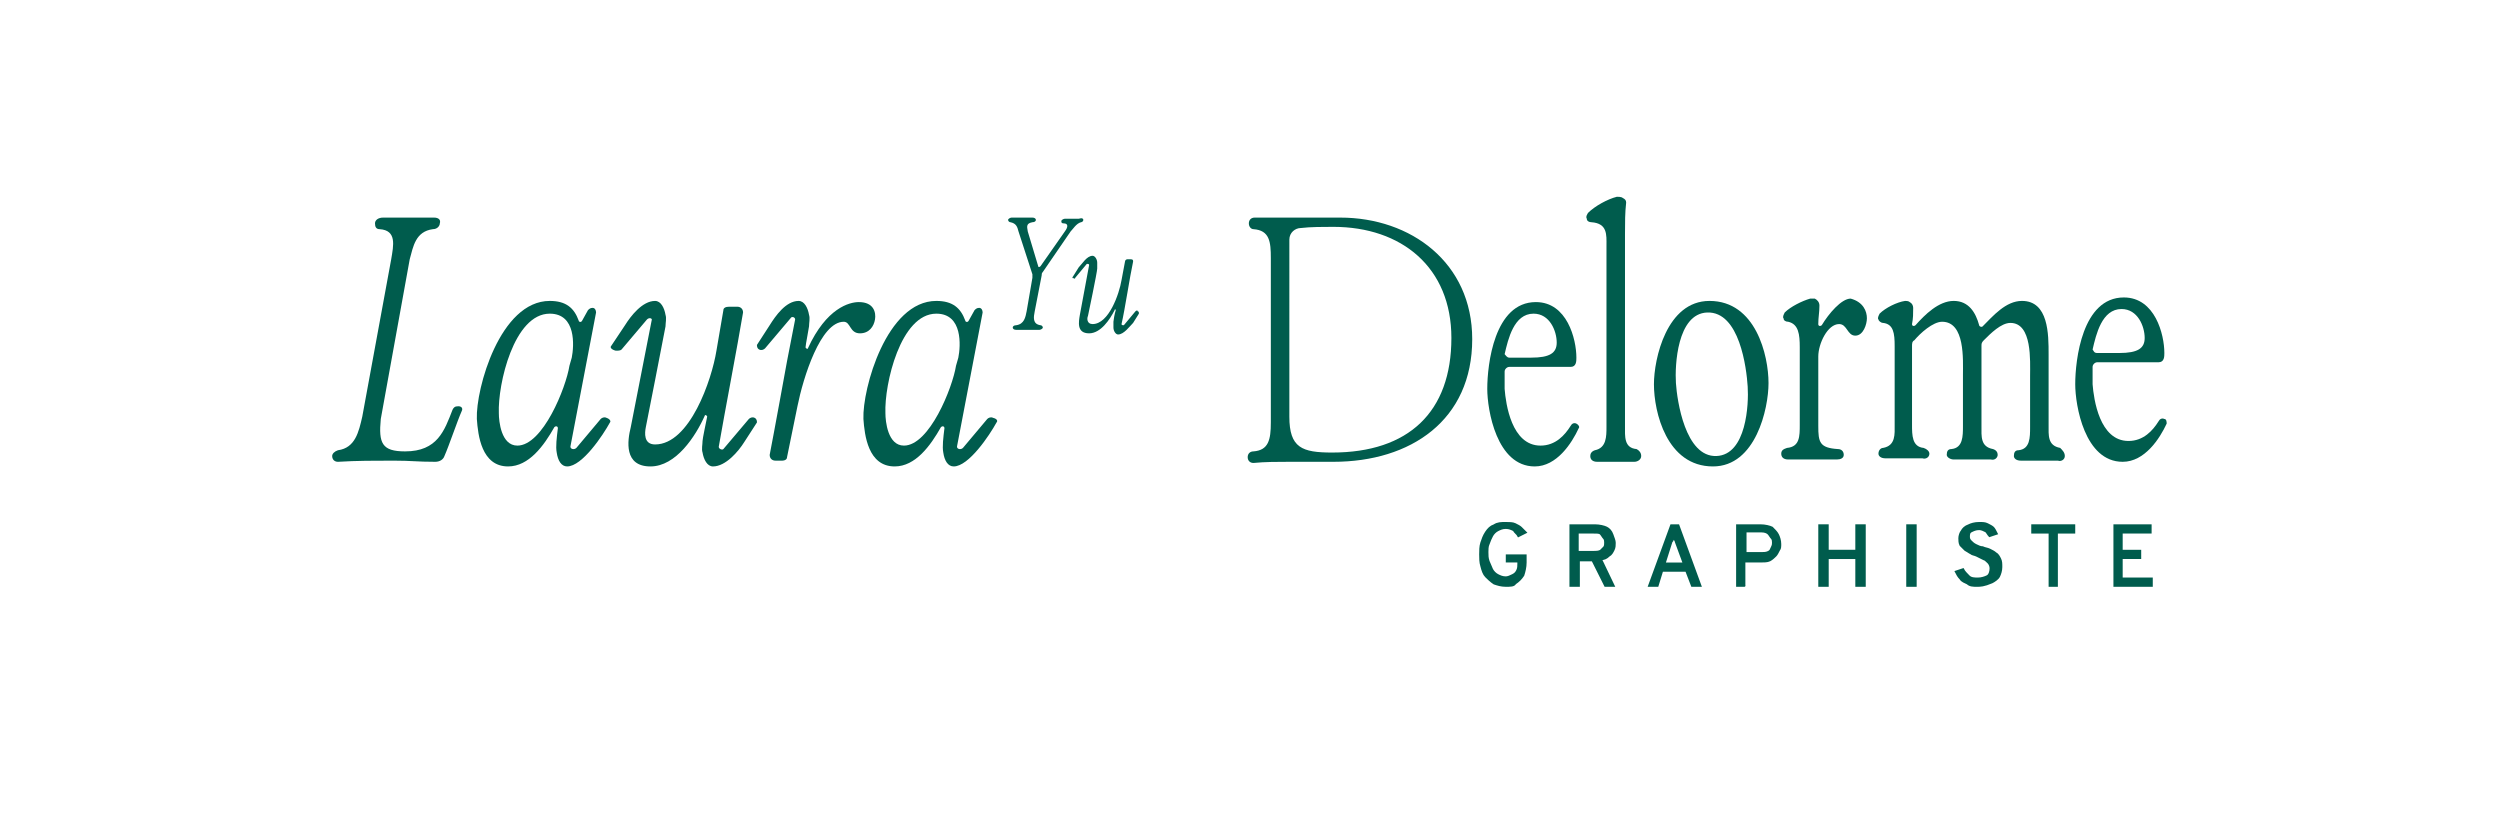 <?xml version="1.0" encoding="utf-8"?>
<!-- Generator: Adobe Illustrator 25.4.1, SVG Export Plug-In . SVG Version: 6.00 Build 0)  -->
<svg version="1.1" id="Calque_1" xmlns="http://www.w3.org/2000/svg" xmlns:xlink="http://www.w3.org/1999/xlink" x="0px" y="0px"
	 viewBox="0 0 216 72" style="enable-background:new 0 0 216 72;" xml:space="preserve">
<style type="text/css">
	.st0{display:none;}
	.st1{fill:#005C4D;}
	.st2{fill:#005C4D;stroke:#005C4D;stroke-width:0.2;stroke-miterlimit:10;}
</style>
<g id="Repères" class="st0">
</g>
<path class="st1" d="M187.2,36.6c-0.6,1.3-1.9,3.3-3.8,3.3c-3.3,0-4.1-4.9-4.1-6.7c0-2.1,0.6-7.5,4.2-7.5c2.7,0,3.5,3.2,3.5,4.8
	c0,0.3,0,0.8-0.5,0.8h-5.3c-0.2,0-0.4,0.2-0.4,0.4c0,0.5,0,1,0,1.5c0.1,1.3,0.6,4.9,3.1,4.9c1.3,0,2.1-0.9,2.6-1.7
	c0.1-0.2,0.3-0.3,0.5-0.2C187.2,36.2,187.2,36.5,187.2,36.6z M181.2,30.5h1.9c1.6,0,2.2-0.4,2.2-1.3c0-1-0.6-2.5-2-2.5
	c-1.7,0-2.2,2.2-2.5,3.5C180.9,30.3,180.9,30.5,181.2,30.5z"/>
<path class="st1" d="M39.9,35.5c-0.4,0.9-1.1,3-1.5,3.9c-0.1,0.3-0.4,0.5-0.8,0.5c-1.6,0-2-0.1-3.6-0.1c-1.6,0-3.2,0-4.8,0.1
	c-0.3,0-0.5-0.2-0.5-0.5c0-0.2,0.2-0.4,0.5-0.5c1.5-0.2,1.8-1.6,2.1-2.9l2.5-13.6c0.2-1.2,0.5-2.5-1-2.6c-0.3,0-0.4-0.2-0.4-0.5
	c0-0.3,0.3-0.5,0.7-0.5c0.7,0,1.5,0,2.2,0c0.7,0,1.5,0,2.2,0c0.4,0,0.6,0.2,0.5,0.5c0,0.2-0.2,0.5-0.6,0.5c-1.5,0.2-1.7,1.5-2,2.6
	l-2.5,13.8C32.7,38.3,33,39,35,39c2.8,0,3.4-1.8,4.1-3.6c0.1-0.2,0.2-0.3,0.5-0.3C39.9,35.1,40,35.3,39.9,35.5z"/>
<path class="st1" d="M52.7,36.5c-0.6,1.1-2.4,3.8-3.7,3.8c-0.5,0-0.8-0.5-0.9-1.2c-0.1-0.5,0-1.3,0.1-2.1c0-0.2-0.2-0.2-0.3-0.1
	c-0.9,1.6-2.2,3.4-4,3.4c-2.3,0-2.6-2.7-2.7-4.1c-0.1-2.6,2-10.2,6.3-10.2c1.4,0,2.1,0.6,2.5,1.7c0,0.1,0.2,0.2,0.3,0l0.5-0.9
	c0.1-0.1,0.2-0.2,0.4-0.2c0.2,0,0.3,0.2,0.3,0.4l-2.2,11.5c-0.1,0.3,0.3,0.4,0.5,0.2l2.1-2.5c0.1-0.1,0.3-0.2,0.5-0.1
	C52.7,36.2,52.8,36.4,52.7,36.5z M49.4,30.9c0.2-1,0.4-3.8-1.9-3.8c-3.1,0-4.5,6.1-4.4,8.6c0,0.7,0.2,2.8,1.6,2.8
	c2.2,0,4.2-5,4.5-6.9L49.4,30.9z"/>
<path class="st1" d="M52.8,29.9l1.2-1.8c0.5-0.8,1.5-2.1,2.6-2.1c0.5,0,0.8,0.6,0.9,1.2c0.1,0.3,0,0.7,0,1c-0.1,0.6-1.7,8.7-1.7,8.7
	c-0.1,0.5-0.2,1.5,0.8,1.5c3,0,4.9-5.6,5.3-8.1l0.6-3.5c0-0.2,0.2-0.3,0.5-0.3h0.7c0.3,0,0.5,0.2,0.5,0.5c-0.5,3-1.6,8.7-2.1,11.6
	c0,0.2,0.3,0.3,0.4,0.2l2.2-2.6c0.1-0.1,0.3-0.2,0.5-0.1c0.2,0.1,0.2,0.3,0.2,0.4l-1.1,1.7c-0.5,0.8-1.6,2.1-2.7,2.1
	c-0.5,0-0.8-0.6-0.9-1.2c-0.1-0.3,0-0.7,0-1c0-0.2,0.3-1.6,0.4-2.1c0-0.1-0.2-0.2-0.2-0.1c-0.8,1.8-2.5,4.4-4.7,4.4
	c-2.3,0-2-2.2-1.7-3.4l1.8-9.2c0.1-0.2-0.2-0.3-0.4-0.1l-2.2,2.6c-0.1,0.1-0.3,0.1-0.5,0.1C52.8,30.2,52.7,30,52.8,29.9z"/>
<path class="st1" d="M75.6,27.6c-0.1,0.6-0.5,1.2-1.3,1.2c-0.9,0-0.8-1-1.4-1c-2,0-3.5,4.8-4,7.3L68,39.5c0,0.2-0.2,0.3-0.4,0.3H67
	c-0.3,0-0.5-0.2-0.5-0.5c0.3-1.5,1.5-8.1,1.5-8.1l0.7-3.6c0-0.2-0.3-0.3-0.4-0.1l-2.2,2.6c-0.1,0.1-0.3,0.2-0.5,0.1
	c-0.2-0.1-0.2-0.3-0.2-0.4l1.1-1.7c0.5-0.8,1.4-2.1,2.5-2.1c0.5,0,0.8,0.6,0.9,1.2c0.1,0.3,0,0.7,0,1c0,0.1-0.3,1.6-0.3,1.8
	c0,0.1,0.2,0.2,0.2,0.1c1.6-3.5,3.6-4,4.4-4C75.5,26.1,75.7,27,75.6,27.6z"/>
<path class="st1" d="M86.1,36.5c-0.6,1.1-2.4,3.8-3.7,3.8c-0.5,0-0.8-0.5-0.9-1.2c-0.1-0.5,0-1.3,0.1-2.1c0-0.2-0.2-0.2-0.3-0.1
	c-0.9,1.6-2.2,3.4-4,3.4c-2.3,0-2.6-2.7-2.7-4.1c-0.1-2.6,2-10.2,6.3-10.2c1.4,0,2.1,0.6,2.5,1.7c0,0.1,0.2,0.2,0.3,0l0.5-0.9
	c0.1-0.1,0.2-0.2,0.4-0.2c0.2,0,0.3,0.2,0.3,0.4l-2.2,11.5c-0.1,0.3,0.3,0.4,0.5,0.2l2.1-2.5c0.1-0.1,0.3-0.2,0.5-0.1
	C86.2,36.2,86.2,36.4,86.1,36.5z M82.8,30.9c0.2-1,0.4-3.8-1.9-3.8c-3.1,0-4.5,6.1-4.4,8.6c0,0.7,0.2,2.8,1.6,2.8
	c2.2,0,4.2-5,4.5-6.9L82.8,30.9z"/>
<path class="st1" d="M93.6,19c0,0.1-0.1,0.2-0.2,0.2c-0.4,0.1-0.7,0.6-0.9,0.8l-2.4,3.5C90,23.6,90,23.7,90,23.8l-0.6,3.1
	c-0.1,0.5-0.2,1.1,0.5,1.2c0.1,0,0.2,0.1,0.2,0.2c0,0.1-0.2,0.2-0.3,0.2c-0.3,0-0.7,0-1,0c-0.3,0-0.7,0-1,0c-0.2,0-0.3-0.1-0.3-0.2
	c0-0.1,0.1-0.2,0.3-0.2c0.7-0.1,0.8-0.7,0.9-1.2l0.5-2.9c0-0.1,0-0.2,0-0.3L88,20c-0.1-0.4-0.2-0.7-0.7-0.8c-0.1,0-0.2-0.1-0.2-0.2
	c0-0.1,0.2-0.2,0.3-0.2c0.4,0,0.5,0,0.9,0c0.3,0,0.7,0,0.9,0c0.2,0,0.3,0.1,0.3,0.2c0,0.1-0.1,0.2-0.3,0.2c-0.5,0.1-0.5,0.3-0.4,0.8
	l0.9,3c0,0.1,0.1,0.1,0.2,0l2.1-3c0.3-0.4,0.3-0.7-0.1-0.7c-0.2,0-0.2-0.1-0.2-0.2c0-0.1,0.2-0.2,0.3-0.2c0.2,0,0.4,0,0.6,0
	s0.4,0,0.6,0C93.5,18.8,93.6,18.9,93.6,19z"/>
<path class="st1" d="M92.7,23.9l0.5-0.8c0.3-0.3,0.7-1,1.2-1c0.2,0,0.4,0.3,0.4,0.6c0,0.2,0,0.3,0,0.5c0,0.3-0.8,4.1-0.8,4.1
	c-0.1,0.2-0.1,0.7,0.4,0.7c1.4,0,2.3-2.6,2.5-3.8l0.3-1.6c0-0.1,0.1-0.2,0.2-0.2h0.3c0.2,0,0.2,0.1,0.2,0.2c-0.3,1.4-0.7,4.1-1,5.4
	c0,0.1,0.1,0.1,0.2,0.1l1-1.2c0.1-0.1,0.2-0.1,0.2,0c0.1,0,0.1,0.1,0.1,0.2l-0.5,0.8c-0.3,0.3-0.8,1-1.3,1c-0.2,0-0.4-0.3-0.4-0.6
	c0-0.2,0-0.3,0-0.5c0-0.1,0.1-0.7,0.2-1c0-0.1-0.1-0.1-0.1,0c-0.4,0.8-1.2,2-2.2,2c-1.1,0-0.9-1-0.8-1.6l0.8-4.3
	c0-0.1-0.1-0.1-0.2-0.1l-1,1.2c0,0.1-0.1,0.1-0.2,0C92.7,24.1,92.6,24,92.7,23.9z"/>
<path class="st1" d="M127.2,29.3c0,7-5.3,10.6-12,10.6c-0.8,0-2.6,0-3.8,0c-1,0-2.1,0-3.1,0.1c-0.3,0-0.5-0.2-0.5-0.5
	c0-0.3,0.2-0.5,0.5-0.5c1.3-0.1,1.5-1,1.5-2.5V22.3c0-1.4-0.1-2.4-1.5-2.5c-0.2,0-0.4-0.2-0.4-0.5c0-0.3,0.2-0.5,0.5-0.5
	c1,0,1.9,0,3,0c0.9,0,3.2,0,4.4,0C121.9,18.8,127.2,22.7,127.2,29.3z M125.4,29.2c0-6.1-4.3-9.6-10.2-9.6c-0.8,0-2,0-2.8,0.1
	c-0.5,0-1,0.4-1,1V36c0,2.7,1.1,3.1,3.7,3.1C121.7,39.1,125.4,35.6,125.4,29.2z"/>
<path class="st1" d="M136.4,37c-0.6,1.3-1.9,3.3-3.8,3.3c-3.3,0-4.1-4.9-4.1-6.7c0-2.1,0.6-7.5,4.2-7.5c2.7,0,3.5,3.2,3.5,4.8
	c0,0.3,0,0.8-0.5,0.8h-5.3c-0.2,0-0.4,0.2-0.4,0.4c0,0.5,0,1,0,1.5c0.1,1.3,0.6,4.9,3.1,4.9c1.3,0,2.1-0.9,2.6-1.7
	c0.1-0.2,0.3-0.3,0.5-0.2C136.4,36.7,136.5,36.9,136.4,37z M130.4,30.9h1.9c1.6,0,2.2-0.4,2.2-1.3c0-1-0.6-2.5-2-2.5
	c-1.7,0-2.2,2.2-2.5,3.5C130.1,30.7,130.2,30.9,130.4,30.9z"/>
<path class="st1" d="M141.8,39.4c0,0.3-0.3,0.5-0.6,0.5c-0.5,0-1.1,0-1.6,0s-1.1,0-1.6,0c-0.4,0-0.6-0.2-0.6-0.5
	c0-0.2,0.1-0.4,0.4-0.5c1-0.2,1-1.2,1-2V21.2c0-0.9,0.1-1.9-1.3-2c-0.2,0-0.4-0.1-0.4-0.3c-0.1-0.2,0-0.3,0.1-0.5
	c0.6-0.6,1.7-1.2,2.5-1.4c0.1,0,0.4,0,0.5,0.1c0.2,0.1,0.3,0.2,0.3,0.4c-0.1,0.9-0.1,1.7-0.1,2.7v16.6c0,0.9-0.1,1.9,1,2
	C141.6,38.9,141.8,39.1,141.8,39.4z"/>
<path class="st1" d="M148,40.3c-4,0-5.1-4.7-5.1-7.1c0-2.2,1.1-7.2,4.8-7.2c4,0,5.1,4.7,5.1,7.1C152.8,35.3,151.7,40.3,148,40.3z
	 M147.5,27c-2.6,0.1-2.8,4.6-2.7,6.1c0.1,1.5,0.8,6.4,3.5,6.3c2.6-0.1,2.8-4.5,2.7-6C150.9,31.8,150.3,26.9,147.5,27z"/>
<path class="st1" d="M161.3,27.5c0,0.5-0.3,1.5-1,1.5s-0.7-1-1.4-1c-1,0-1.8,1.7-1.8,2.8v6c0,1.4,0.1,1.9,1.7,2
	c0.3,0,0.5,0.2,0.5,0.5c0,0.3-0.3,0.4-0.6,0.4c-0.6,0-1.3,0-1.9,0c-0.8,0-1.6,0-2.3,0c-0.4,0-0.6-0.2-0.6-0.5c0-0.3,0.2-0.4,0.5-0.5
	c1.1-0.1,1.1-1,1.1-2v-6.7c0-1.1-0.1-2-1-2.2c-0.2,0-0.4-0.1-0.4-0.3c-0.1-0.1,0-0.3,0.1-0.5c0.5-0.5,1.5-1,2.2-1.2
	c0.1,0,0.2,0,0.4,0c0.2,0.1,0.4,0.3,0.4,0.6c0,0.6-0.1,1-0.1,1.6c0,0.2,0.2,0.2,0.3,0.1c0.6-1,1.7-2.3,2.5-2.3
	C161,26.1,161.3,26.9,161.3,27.5z"/>
<path class="st1" d="M178.4,39.4c0,0.3-0.3,0.5-0.6,0.4c-0.5,0-1.1,0-1.6,0c-0.5,0-1.1,0-1.6,0c-0.4,0-0.6-0.2-0.6-0.4
	c0-0.3,0.1-0.5,0.4-0.5c1-0.1,1-1.1,1-2v-4.4c0-1.3,0.2-4.6-1.7-4.6c-0.8,0-1.7,0.9-2.3,1.5c-0.2,0.2-0.2,0.3-0.2,0.5
	c0,0.3,0,0.6,0,0.8v6.1c0,0.9-0.1,1.8,1,2c0.3,0.1,0.4,0.3,0.4,0.5s-0.2,0.5-0.6,0.4c-0.5,0-1.1,0-1.6,0s-1,0-1.6,0
	c-0.3,0-0.6-0.2-0.6-0.4c0-0.3,0.1-0.5,0.4-0.5c1-0.1,1-1.1,1-2v-4.4c0-1.3,0.2-4.6-1.8-4.6c-0.8,0-1.9,1-2.4,1.6
	c-0.2,0.1-0.2,0.3-0.2,0.5v6.8c0,0.9,0,1.9,1,2c0.3,0.1,0.5,0.3,0.5,0.5c0,0.3-0.3,0.5-0.6,0.4c-0.5,0-1.1,0-1.6,0
	c-0.5,0-1.1,0-1.6,0c-0.4,0-0.6-0.2-0.6-0.4c0-0.3,0.2-0.5,0.4-0.5c1.1-0.2,1-1.2,1-2c0-3.6,0-3.2,0-6.8c0-1.1-0.1-1.9-1-2
	c-0.2,0-0.4-0.2-0.4-0.3c-0.1-0.1,0-0.3,0.1-0.5c0.5-0.5,1.5-1,2.2-1.1c0.1,0,0.3,0,0.4,0.1c0.2,0.1,0.3,0.3,0.3,0.5
	c0,0.5,0,0.9-0.1,1.4c0,0.2,0.2,0.2,0.3,0.1c0.8-0.9,2-2.1,3.3-2.1c1.3,0,1.9,1,2.2,2.1c0,0.1,0.2,0.2,0.3,0.1
	c0.9-0.9,2-2.2,3.4-2.2c2.3,0,2.3,2.9,2.3,4.6v6.1c0,0.9-0.1,1.8,1,2C178.2,38.9,178.4,39.1,178.4,39.4z"/>
<path class="st2" d="M130.1,50.6c-0.4,0-0.7-0.1-1-0.2c-0.3-0.2-0.5-0.4-0.7-0.6s-0.3-0.5-0.4-0.9c-0.1-0.3-0.1-0.7-0.1-1
	c0-0.3,0-0.7,0.1-1c0.1-0.3,0.2-0.6,0.4-0.9c0.2-0.3,0.4-0.5,0.7-0.6c0.3-0.2,0.6-0.2,1-0.2c0.3,0,0.6,0,0.8,0.1
	c0.2,0.1,0.4,0.2,0.5,0.3c0.1,0.1,0.3,0.3,0.4,0.4l-0.6,0.3c-0.1-0.2-0.3-0.3-0.4-0.5c-0.2-0.1-0.4-0.2-0.7-0.2
	c-0.3,0-0.5,0.1-0.7,0.2c-0.2,0.1-0.4,0.3-0.5,0.5c-0.1,0.2-0.2,0.4-0.3,0.7c-0.1,0.2-0.1,0.5-0.1,0.7c0,0.3,0,0.5,0.1,0.8
	c0.1,0.2,0.2,0.5,0.3,0.7c0.1,0.2,0.3,0.4,0.5,0.5c0.2,0.1,0.4,0.2,0.7,0.2c0.2,0,0.4-0.1,0.6-0.2c0.2-0.1,0.3-0.2,0.4-0.4
	c0.1-0.2,0.1-0.4,0.1-0.6v-0.2h-1V48h1.6v0.6c0,0.4-0.1,0.8-0.2,1.1c-0.2,0.3-0.4,0.5-0.7,0.7C130.8,50.6,130.5,50.6,130.1,50.6z"/>
<path class="st2" d="M135.7,50.6v-5.2h2.1c0.4,0,0.8,0.1,1,0.2s0.4,0.3,0.5,0.6s0.2,0.5,0.2,0.7c0,0.2,0,0.4-0.1,0.6
	c-0.1,0.2-0.2,0.4-0.4,0.5c-0.2,0.2-0.4,0.3-0.7,0.3l1.1,2.3h-0.7l-1.1-2.2h-1.2v2.2L135.7,50.6L135.7,50.6z M136.3,47.7h1.4
	c0.2,0,0.4,0,0.6-0.1c0.1-0.1,0.2-0.2,0.3-0.3c0.1-0.1,0.1-0.3,0.1-0.4c0-0.1,0-0.3-0.1-0.4c-0.1-0.1-0.2-0.3-0.3-0.4
	c-0.1-0.1-0.3-0.1-0.6-0.1h-1.4L136.3,47.7L136.3,47.7z"/>
<path class="st2" d="M142.5,50.6l1.9-5.2h0.6l1.9,5.2h-0.7l-0.5-1.3h-2.1l-0.4,1.3H142.5z M143.8,48.7h1.7l-0.7-1.9
	c0,0,0-0.1-0.1-0.2c0-0.1,0-0.1-0.1-0.2c0-0.1,0-0.1,0-0.2c0,0,0,0.1,0,0.2c0,0.1,0,0.1-0.1,0.2c0,0.1,0,0.1-0.1,0.2L143.8,48.7z"/>
<path class="st2" d="M150.1,50.6v-5.2h2c0.4,0,0.8,0.1,1,0.2c0.2,0.2,0.4,0.4,0.5,0.6c0.1,0.2,0.2,0.5,0.2,0.8c0,0.2,0,0.4-0.1,0.5
	c-0.1,0.2-0.2,0.4-0.3,0.5s-0.3,0.3-0.5,0.4c-0.2,0.1-0.5,0.1-0.8,0.1h-1.4v2.1C150.8,50.6,150.1,50.6,150.1,50.6z M150.8,47.8h1.4
	c0.2,0,0.4,0,0.6-0.1s0.2-0.2,0.3-0.4s0.1-0.3,0.1-0.4c0-0.1,0-0.3-0.1-0.4c-0.1-0.1-0.2-0.3-0.3-0.4c-0.1-0.1-0.3-0.2-0.6-0.2h-1.4
	V47.8z"/>
<path class="st2" d="M157.2,50.6v-5.2h0.7v2.2h2.5v-2.2h0.7v5.2h-0.7v-2.4h-2.5v2.4H157.2z"/>
<path class="st2" d="M164.8,50.6v-5.2h0.7v5.2H164.8z"/>
<path class="st2" d="M170.8,50.6c-0.3,0-0.6,0-0.8-0.2c-0.2-0.1-0.5-0.2-0.6-0.4c-0.2-0.2-0.3-0.4-0.4-0.6l0.6-0.2
	c0.1,0.2,0.3,0.4,0.5,0.6s0.5,0.2,0.8,0.2c0.3,0,0.6-0.1,0.8-0.2s0.3-0.4,0.3-0.7c0-0.2-0.1-0.4-0.2-0.5s-0.3-0.3-0.4-0.3
	c-0.2-0.1-0.4-0.2-0.6-0.3c-0.2-0.1-0.4-0.1-0.5-0.2c-0.2-0.1-0.3-0.2-0.5-0.3c-0.1-0.1-0.3-0.3-0.4-0.4c-0.1-0.2-0.1-0.4-0.1-0.6
	c0-0.2,0.1-0.5,0.2-0.6c0.1-0.2,0.3-0.4,0.6-0.5c0.2-0.1,0.5-0.2,0.9-0.2c0.3,0,0.5,0,0.7,0.1c0.2,0.1,0.4,0.2,0.5,0.3
	c0.1,0.1,0.2,0.3,0.3,0.5l-0.6,0.2c-0.1-0.1-0.2-0.3-0.3-0.4c-0.2-0.1-0.4-0.2-0.6-0.2c-0.3,0-0.5,0.1-0.7,0.2
	c-0.2,0.1-0.2,0.3-0.2,0.5c0,0.2,0.1,0.3,0.2,0.4c0.1,0.1,0.2,0.2,0.4,0.3c0.2,0.1,0.4,0.2,0.6,0.2c0.2,0.1,0.4,0.1,0.6,0.2
	s0.4,0.2,0.5,0.3c0.2,0.1,0.3,0.3,0.4,0.5c0.1,0.2,0.1,0.4,0.1,0.7c0,0.3-0.1,0.6-0.2,0.8c-0.1,0.2-0.4,0.4-0.6,0.5
	C171.4,50.6,171.1,50.6,170.8,50.6z"/>
<path class="st2" d="M177.1,50.6v-4.6h-1.5v-0.6h3.6v0.6h-1.5v4.6H177.1z"/>
<path class="st2" d="M182.7,50.6v-5.2h3.1v0.6h-2.5v1.6h1.6v0.6h-1.6v1.8h2.6v0.6H182.7z"/>
</svg>
